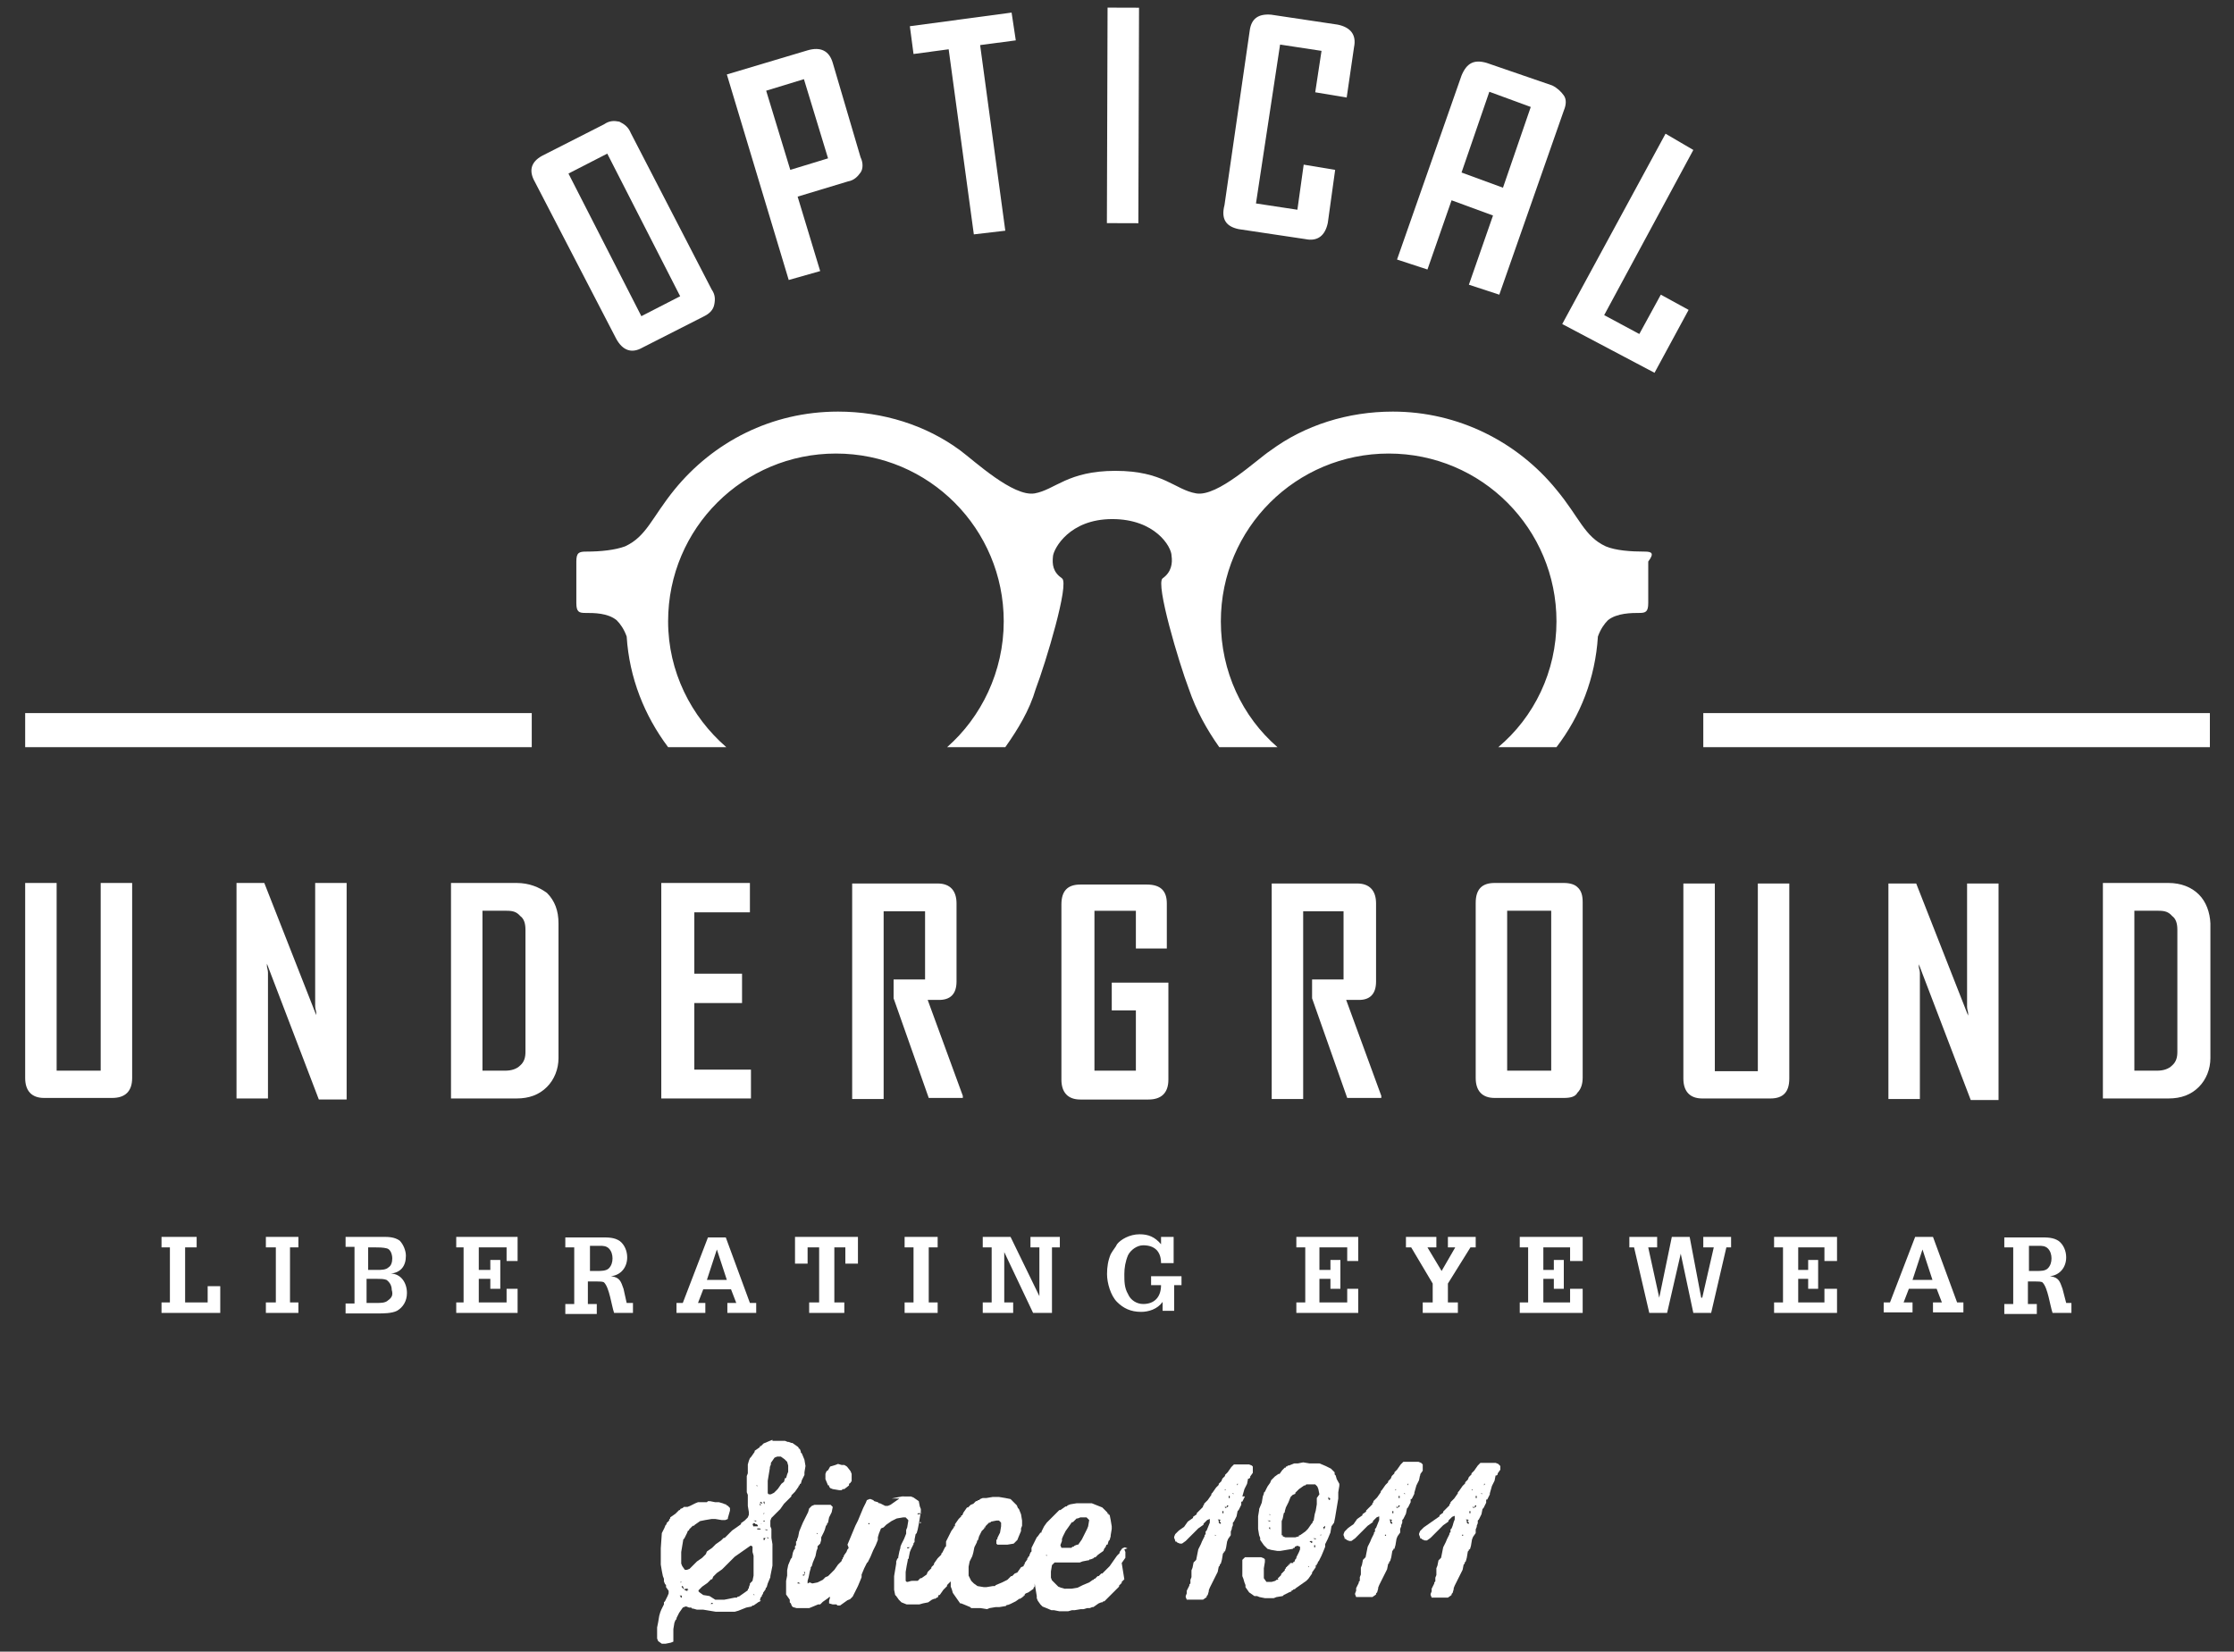 <?xml version="1.0" encoding="utf-8"?>
<!-- Generator: Adobe Illustrator 18.0.0, SVG Export Plug-In . SVG Version: 6.00 Build 0)  -->
<!DOCTYPE svg PUBLIC "-//W3C//DTD SVG 1.1//EN" "http://www.w3.org/Graphics/SVG/1.1/DTD/svg11.dtd">
<svg version="1.1" xmlns="http://www.w3.org/2000/svg" xmlns:xlink="http://www.w3.org/1999/xlink" x="0px" y="0px"
	 viewBox="313 0 426 315" enable-background="new 313 0 426 315" xml:space="preserve">
<rect x="313" y="0" width="426" height="315" fill="#333333" stroke="none"/>
<g id="Layer_1">
	<g id="Layer_1_1_">
		<g>
			<g>
				<path fill="#FFFFFF" d="M428.8,29.3l13.9,27.2l-7.4,3.8l-13.9-27.2L428.8,29.3z M430.5,64.6c1.2,2.2,2.9,2.9,5,1.7l11.8-6
					c1-0.5,1.7-1.2,1.9-2.2s0.2-1.9-0.5-2.9l-15.4-29.8c-0.5-1.2-1.2-1.7-2.2-2.2c-1-0.2-1.9-0.2-2.9,0.5l-11.8,6
					c-2.2,1.2-2.6,2.9-1.4,5L430.5,64.6z"/>
				<path fill="#FFFFFF" d="M466.3,15.1l4.6,15.1l-7.2,2.2l-4.6-15.1L466.3,15.1z M469.4,51.7l-4.3-14.2l9.6-2.9
					c1.2-0.2,1.9-1,2.4-1.7c0.5-0.7,0.5-1.9,0-2.9l-5.3-18c-0.7-2.4-2.4-3.1-4.8-2.4l-15.4,4.6l11.8,39.2L469.4,51.7z"/>
				<polygon fill="#FFFFFF" points="486.5,5 487.2,10.3 493.9,9.4 498.7,44.7 504.7,44 499.9,8.6 506.7,7.7 505.9,2.4 				"/>
				
					<rect x="506.6" y="19" transform="matrix(-3.115931e-03 1 -1 -3.115931e-03 550.779 -505.068)" fill="#FFFFFF" width="41.1" height="6"/>
				<g>
					<path fill="#FFFFFF" d="M549.2,43.7l12.7,1.9c2.4,0.5,3.8-0.7,4.3-3.1l1.4-10.1l-6-1l-1.2,8.6l-7.9-1.2l4.6-30.3l7.9,1.2
						l-1.2,7.9l6,1l1.4-9.6c0.5-2.4-0.7-3.8-3.1-4.3l-12.7-1.9c-2.4-0.2-3.8,0.7-4.1,3.1l-4.8,33.2
						C545.8,41.8,546.8,43.2,549.2,43.7"/>
				</g>
				<polygon fill="#FFFFFF" points="628.5,71.1 635,59.1 629.7,56.2 625.6,63.7 618.9,60.1 635.9,28.6 630.6,25.5 610.9,61.8 				
					"/>
				<g>
					<path fill="#FFFFFF" d="M597,17.5l7.9,2.9l-5.3,15.4l-7.9-2.9L597,17.5z M589.8,38.2l7.9,2.9l-4.6,13.2l5.8,1.9l12.3-35.1
						c0.5-1.2,0.5-2.2,0-2.9c-0.5-0.7-1.2-1.4-2.2-1.9L596.5,12c-2.4-0.7-3.8,0-4.8,2.4l-12.3,35.1l5.8,1.9L589.8,38.2z"/>
				</g>
			</g>
			<g>
				<g>
					<path fill="#FFFFFF" d="M332.2,204.2h-8.4v-35.8h-6v37.2c0,2.4,1.2,3.8,3.6,3.8h13c2.4,0,3.8-1.2,3.8-3.8v-37.2h-6V204.2z"/>
					<path fill="#FFFFFF" d="M379.1,168.4h-6v22.3c0,0.2,0,0.7,0,1.2c0,0.5,0.2,1,0.2,1.2c0,0.2,0,0.5,0,0.5l-9.9-25.2h-5.3v41.1h6
						v-22.8c0-0.2,0-0.7,0-1.2c0-0.5-0.2-1-0.2-1.2c0-0.2,0-0.5,0-0.5l9.9,25.9h5.3V168.4z"/>
					<path fill="#FFFFFF" d="M413.2,200.6c0,1-0.2,1.9-1,2.6c-0.7,0.7-1.7,1-2.9,1H405v-30.5h4.6c1.2,0,1.9,0.2,2.6,1
						c0.7,0.5,1,1.4,1,2.6V200.6z M411.5,168.4H399v41.1h12.5c2.4,0,4.3-0.7,5.8-2.2c1.4-1.4,2.2-3.4,2.2-5.5v-25.7
						c0-2.4-0.7-4.3-2.2-5.8C415.8,169.2,413.9,168.4,411.5,168.4"/>
				</g>
				<polygon fill="#FFFFFF" points="456,174 456,168.4 439.1,168.4 439.1,209.5 456.2,209.5 456.2,204 445.4,204 445.4,191.3 
					454.5,191.3 454.5,185.7 445.4,185.7 445.4,174 				"/>
				<g>
					<path fill="#FFFFFF" d="M495.4,187.2v-14.9c0-2.4-1.2-3.8-3.6-3.8h-16.3v41.1h6v-35.8h7.9v13h-6v3.6l6.7,19h6.5V209l-6.7-18.3
						h1.9C494.2,190.8,495.4,189.6,495.4,187.2"/>
					<path fill="#FFFFFF" d="M535.5,180.9v-8.6c0-2.4-1.2-3.6-3.8-3.6h-12.7c-2.4,0-3.6,1.2-3.6,3.8v33.4c0,2.4,1.2,3.8,3.6,3.8h13
						c2.4,0,3.8-1.2,3.8-3.8v-18.5h-10.8v5.3h4.6v11.5h-7.9v-30.5h7.9v7.2H535.5z"/>
					<path fill="#FFFFFF" d="M575.4,187.2v-14.9c0-2.4-1.2-3.8-3.6-3.8h-16.3v41.1h6v-35.8h7.7v13h-6v3.6l6.7,19h6.5V209l-6.7-18.3
						h2.2C574.2,190.8,575.4,189.6,575.4,187.2"/>
					<path fill="#FFFFFF" d="M608.8,204.2h-8.4v-30.5h8.4V204.2z M611.2,168.4H598c-2.4,0-3.6,1.2-3.6,3.8v33.4
						c0,2.4,1.2,3.8,3.6,3.8h13.2c1.2,0,2.2-0.2,2.6-1c0.7-0.7,1-1.7,1-2.9v-33.4c0-1.2-0.2-2.2-1-2.9
						C613.3,168.7,612.4,168.4,611.2,168.4"/>
					<path fill="#FFFFFF" d="M654.2,205.7v-37.2h-6v35.8H640v-35.8h-6v37.2c0,2.4,1.2,3.8,3.6,3.8h13
						C653,209.5,654.2,208.3,654.2,205.7"/>
					<path fill="#FFFFFF" d="M688.1,190.8c0,0.2,0,0.7,0,1.2c0,0.5,0.2,1,0.2,1.2c0,0.2,0,0.5,0,0.5l-9.9-25.2h-5.3v41.1h6v-22.8
						c0-0.2,0-0.7,0-1.2c0-0.5-0.2-1-0.2-1.2c0-0.2,0-0.5,0-0.5l9.9,25.9h5.3v-41.3h-6V190.8z"/>
					<path fill="#FFFFFF" d="M728.2,200.6c0,1-0.2,1.9-1,2.6c-0.7,0.7-1.7,1-2.9,1H720v-30.5h4.6c1.2,0,1.9,0.2,2.6,1
						c0.7,0.5,1,1.4,1,2.6V200.6z M732.3,170.6c-1.4-1.4-3.4-2.2-5.8-2.2H714v41.1h12.5c2.4,0,4.3-0.7,5.8-2.2
						c1.4-1.4,2.2-3.4,2.2-5.5v-25.7C734.4,174,733.7,172,732.3,170.6"/>
				</g>
			</g>
			<g>
				<polygon fill="#FFFFFF" points="352.6,248.4 348.3,248.4 348.3,237.9 350.5,237.9 350.5,235.9 343.8,235.9 343.8,237.9 
					345.4,237.9 345.4,248.4 343.8,248.4 343.8,250.4 355,250.4 355,245.3 352.6,245.3 				"/>
				<polygon fill="#FFFFFF" points="363.7,237.9 365.6,237.9 365.6,248.4 363.7,248.4 363.7,250.4 369.9,250.4 369.9,248.4 
					368.3,248.4 368.3,237.9 369.9,237.9 369.9,235.9 363.7,235.9 				"/>
				<g>
					<path fill="#FFFFFF" d="M387,248c-0.5,0.5-1.4,0.5-2.2,0.5h-1.9v-4.6h1.9c0.7,0,1.4,0,1.9,0.2c0.7,0.5,1,1.2,1,1.9
						C388,247,387.7,247.5,387,248 M383.2,237.9h1.2c0.7,0,1.7,0,2.4,0.2s1,1.2,1,1.9c0,0.7-0.2,1.4-0.7,1.7
						c-0.5,0.5-1.4,0.5-2.2,0.5h-1.7V237.9z M387.5,242.9c1.9-0.2,2.9-1.4,2.9-3.4c0-1-0.5-2.2-1.2-2.9c-1-0.7-2.2-0.7-3.1-0.7h-7.2
						v1.9h1.7v10.8h-1.7v1.9h6.2c1,0,2.6,0,3.6-0.5c1.2-0.7,1.9-1.9,1.9-3.4C390.6,244.6,389.4,242.9,387.5,242.9"/>
				</g>
				<polygon fill="#FFFFFF" points="400,237.9 401.4,237.9 401.4,248.4 400,248.4 400,250.4 411.7,250.4 411.7,245.8 409.6,245.8 
					409.6,248.4 404.3,248.4 404.3,243.9 406.5,243.9 406.5,245.8 408.4,245.8 408.4,240.3 406.5,240.3 406.5,242.2 404.3,242.2 
					404.3,237.9 409.6,237.9 409.6,240.5 411.7,240.5 411.7,235.9 400,235.9 				"/>
				<g>
					<path fill="#FFFFFF" d="M426.9,242.4h-1.4v-4.8h1.9c0.5,0,1.2,0,1.7,0.5c0.5,0.5,0.7,1.2,0.7,1.9c0,0.7-0.2,1.4-0.7,1.9
						C428.6,242.4,427.6,242.4,426.9,242.4 M431.9,245.8c-0.5-1.4-0.7-2.2-2.4-2.4c1.9-0.2,3.1-1.7,3.1-3.6c0-1.2-0.5-2.4-1.4-3.1
						c-1-0.7-2.2-0.7-3.4-0.7h-7v1.9h1.7v10.8h-1.7v1.9h6v-1.9h-1.7v-4.3h1.7c0.5,0,1.2,0,1.4,0.2c1,1,1.4,4.3,1.9,5.8h3.6v-1.9
						h-1.2L431.9,245.8z"/>
				</g>
				<path fill="#FFFFFF" d="M447.8,244.1l1.9-5.8l0,0l1.9,5.8H447.8z M451.4,250.4h5.8v-1.9H456l-4.6-12.5H448l-4.8,12.5H442v1.9
					h5.5v-1.9h-1.4l1-2.6h5.3l1,2.6h-1.7v1.9H451.4z"/>
				<polygon fill="#FFFFFF" points="464.6,241 467,241 467,237.9 469.2,237.9 469.2,248.4 467.3,248.4 467.3,250.4 474,250.4 
					474,248.4 472.1,248.4 472.1,237.9 474.2,237.9 474.2,241 476.6,241 476.6,235.9 464.6,235.9 				"/>
				<polygon fill="#FFFFFF" points="491.8,237.9 491.8,235.9 485.5,235.9 485.5,237.9 487.2,237.9 487.2,248.4 485.5,248.4 
					485.5,250.4 491.8,250.4 491.8,248.4 490.1,248.4 490.1,237.9 				"/>
				<polygon fill="#FFFFFF" points="500.4,248.4 500.4,250.4 506.2,250.4 506.2,248.4 504.5,248.4 504.5,238.8 504.5,238.8 
					510,250.4 513.6,250.4 513.6,237.9 515.1,237.9 515.1,235.9 509.5,235.9 509.5,237.9 511.2,237.9 511.2,247.2 511.2,247.2 
					505.7,235.9 500.4,235.9 500.4,237.9 502.1,237.9 502.1,248.4 				"/>
				<g>
					<path fill="#FFFFFF" d="M536.9,250.4v-5.3h1.4v-1.7h-5.8v1.7h1.9c0,2.2-1.2,3.6-3.4,3.6c-1.2,0-2.4-0.7-2.9-1.9
						c-0.7-1.2-0.7-2.4-0.7-3.8c0-1.2,0.2-2.4,0.7-3.6c0.5-1,1.7-1.9,2.9-1.9c2.2,0,3.4,1.2,3.4,3.4h2.4v-5h-2.4v1.4
						c-1.2-1.4-2.4-1.9-4.1-1.9c-1.9,0-3.6,1-4.3,1.9c-0.2,0.5-0.7,1-1.2,1.9c-0.5,1.2-0.7,2.4-0.7,3.8c0,1.7,0.7,4.1,1.9,5.3
						c1.2,1.2,2.6,1.9,4.6,1.9c1.4,0,3.1-0.5,4.1-1.9v1.7h2.2V250.4z"/>
				</g>
				<polygon fill="#FFFFFF" points="572,240.5 572,235.9 560.2,235.9 560.2,237.9 561.9,237.9 561.9,248.4 560.2,248.4 560.2,250.4 
					572,250.4 572,245.8 569.9,245.8 569.9,248.4 564.6,248.4 564.6,243.9 566.7,243.9 566.7,245.8 568.6,245.8 568.6,240.3 
					566.7,240.3 566.7,242.2 564.6,242.2 564.6,237.9 569.9,237.9 569.9,240.5 				"/>
				<polygon fill="#FFFFFF" points="586.9,235.9 581.1,235.9 581.1,237.9 582.1,237.9 586.2,244.8 586.2,248.4 584.3,248.4 
					584.3,250.4 591,250.4 591,248.4 589.1,248.4 589.1,244.8 593.4,237.9 594.4,237.9 594.4,235.9 589.1,235.9 589.1,237.9 
					590.5,237.9 587.9,242.4 585.2,237.9 586.9,237.9 				"/>
				<polygon fill="#FFFFFF" points="602.8,237.9 604.4,237.9 604.4,248.4 602.8,248.4 602.8,250.4 614.8,250.4 614.8,245.8 
					612.4,245.8 612.4,248.4 607.3,248.4 607.3,243.9 609.3,243.9 609.3,245.8 611.2,245.8 611.2,240.3 609.3,240.3 609.3,242.2 
					607.3,242.2 607.3,237.9 612.4,237.9 612.4,240.5 614.8,240.5 614.8,235.9 602.8,235.9 				"/>
				<polygon fill="#FFFFFF" points="637.8,237.9 639.8,237.9 637.6,247.5 637.4,247.5 635.2,235.9 631.8,235.9 629.4,247.5 
					629.4,247.5 627.3,237.9 629,237.9 629,235.9 623.7,235.9 623.7,237.9 624.6,237.9 627.5,250.4 630.9,250.4 633.5,239.1 
					633.5,239.1 635.9,250.4 639.3,250.4 642.2,237.9 643.1,237.9 643.1,235.9 637.8,235.9 				"/>
				<polygon fill="#FFFFFF" points="651.3,237.9 653,237.9 653,248.4 651.3,248.4 651.3,250.4 663.3,250.4 663.3,245.8 660.9,245.8 
					660.9,248.4 655.9,248.4 655.9,243.9 657.8,243.9 657.8,245.8 659.7,245.8 659.7,240.3 657.8,240.3 657.8,242.2 655.9,242.2 
					655.9,237.9 660.9,237.9 660.9,240.5 663.3,240.5 663.3,235.9 651.3,235.9 				"/>
				<path fill="#FFFFFF" d="M677.7,244.1l1.9-5.8l0,0l1.9,5.8H677.7z M681.6,235.9h-3.4l-4.8,12.5h-1.2v1.9h5.5v-1.9h-1.7l1-2.6h5.3
					l1,2.6h-1.7v1.9h5.8v-1.9h-1.2L681.6,235.9z"/>
				<g>
					<path fill="#FFFFFF" d="M701.3,242.4h-1.4v-4.8h1.9c0.5,0,1.2,0,1.7,0.5s0.7,1.2,0.7,1.9c0,0.7-0.2,1.4-0.7,1.9
						C703,242.4,702.2,242.4,701.3,242.4 M706.3,245.8c-0.5-1.4-0.7-2.2-2.4-2.4c1.9-0.2,3.1-1.7,3.1-3.6c0-1.2-0.5-2.4-1.4-3.1
						c-1-0.7-2.2-0.7-3.4-0.7h-7v1.9h1.7v10.8h-1.7v1.9h6.2v-1.9h-1.7v-4.3h1.4c0.5,0,1.2,0,1.4,0.2c1,1,1.4,4.3,1.9,5.8h3.6v-1.9
						H707L706.3,245.8z"/>
				</g>
			</g>
			<g>
				<path fill="#FFFFFF" d="M452.1,306.1L452.1,306.1l0.2,0.2L452.1,306.1L452.1,306.1z M448.5,305.9L448.5,305.9l0.2-0.2h0.2v0.2
					H448.5L448.5,305.9L448.5,305.9z M445.4,304.2L445.4,304.2l0.2,0.2L445.4,304.2L445.4,304.2z M443,304.2L443,304.2v0.5l0,0h-0.2
					l0,0v-0.2l-0.2-0.2l0,0h0.2H443z M456.9,304.2h-0.2v-0.2L456.9,304.2L456.9,304.2L456.9,304.2z M442.7,303.5L442.7,303.5v-0.2
					V303.5h0.2H442.7L442.7,303.5z M443.5,303.2l-0.5-0.5v-0.2l0,0h0.2L443.5,303.2l0.2-0.2h0.2h0.2l0.2,0.2l0,0h-0.2v0.2h-0.2
					L443.5,303.2z M442.7,301.8L442.7,301.8l0.2-0.2l0,0v0.2H442.7L442.7,301.8z M458.8,301.3L458.8,301.3L458.8,301.3L458.8,301.3
					L458.8,301.3z M458.4,300.6L458.4,300.6L458.4,300.6h0.2H458.4L458.4,300.6L458.4,300.6z M459.3,300.3L459.3,300.3L459.3,300.3
					L459.3,300.3L459.3,300.3z M441.5,299.4h0.2l0,0H441.5L441.5,299.4L441.5,299.4L441.5,299.4z M441.1,297.5L441.1,297.5
					L441.1,297.5L441.1,297.5L441.1,297.5L441.1,297.5L441.1,297.5z M459.6,295.8v-0.7l0,0v0.2V295.8L459.6,295.8L459.6,295.8
					L459.6,295.8z M448.3,304.4l-1.2-0.2l-0.7-0.5l-0.2-0.2v-0.2l0.7-0.7l1-0.7l0.7-0.7h0.2l0.2-0.5l0.7-0.7l1-0.7l0.7-0.7l1.7-1.7
					l1-0.7l1-0.7l1-0.7l0,0l0,0h0.2l0.2,0.2v1l0.2,0.7v1.2v0.5v1.2l0,0v0.7l0,0v0.2l-0.2,1L456,302v0.2l-0.2,0.5v0.2l-0.2,0.2v0.2
					l-0.7,0.5l-1,0.7h-0.2l-0.2,0.2h-0.2l0,0h-0.2l0,0l0,0l-1,0.2l-1,0.2h-0.7h-1L448.3,304.4z M458.4,293.4L458.4,293.4
					L458.4,293.4l1-0.2l0.2,0.2l0,0h-0.2l-0.2-0.2h-0.2l-0.2,0.5h-0.2V293.4L458.4,293.4z M456.4,291.9L456.4,291.9v-0.5V291.9
					L456.4,291.9L456.4,291.9L456.4,291.9z M458.8,291.7L458.8,291.7L458.8,291.7h0.5v0.2l0,0L458.8,291.7L458.8,291.7z
					 M457.4,291.7v-0.2h0.5l0.2,0.2l0,0l0,0H457.4L457.4,291.7z M456.7,291.2l-0.2-0.5l0.2-0.2h0.2l0.2,0.2h0.2l0.2,0.2v0.2H456.7
					L456.7,291.2z M458.1,290.7L458.1,290.7l0.5-0.5V290l0,0h0.2v0.2h-0.2l-0.2,0.2h-0.2V290.7L458.1,290.7z M456.7,290L456.7,290
					h0.5v0.2L456.7,290L456.7,290z M457.6,289.3L457.6,289.3L457.6,289.3L457.6,289.3L457.6,289.3L457.6,289.3z M458.6,288.8
					L458.6,288.8v-0.2h0.2L458.6,288.8L458.6,288.8z M457.9,286.6L457.9,286.6l0.2-0.2l0.2,0.2v0.2h-0.2v-0.2H457.9l0.2,0.5h-0.2
					V286.6z M458.6,286.6v-0.2h0.2v0.5L458.6,286.6L458.6,286.6z M457.4,283.5L457.4,283.5l-0.2-0.2h0.2V283.5L457.4,283.5z
					 M458.1,282.3L458.1,282.3L458.1,282.3L458.1,282.3L458.1,282.3L458.1,282.3z M459.6,285l-0.2-0.2v-1.2v-1.2l0.2-1.2l0.2-1.2
					l0,0v-0.2l0.2-0.5V279l0.7-1l0.5-0.2l0,0h0.2h0.5l0.7,0.5l0.5,0.5l0.2,0.7v0.2l0,0v1l-0.2,0.5l0,0l-0.2,0.7h-0.2l-0.2,0.7
					L462,283l-0.7,1l-0.7,0.7L460,285L459.6,285z M462.9,276.8L462.9,276.8l0.2-0.2L462.9,276.8L462.9,276.8L462.9,276.8z
					 M460.3,274.6l-0.5,0.2l-1.2,0.5l-0.5,0.5h-0.2v0.2l-1,0.7v0.2l-0.7,1l-0.2,0.2l-0.2,0.5l-0.2,0.7v0.5v1.2l-0.2,0.5v1.2l0,0v0.2
					v0.5v1.2l0.2,0.5v0.7v0.7l0,0v0.7l0.2,1.2v0.5l-0.2,0.5L455,290l-0.7,0.5v0.2l-0.7,0.5l-1,0.7l-0.7,0.7l-0.7,0.7h-0.2l-0.5,0.5
					l-1,0.7l-0.7,0.7l-1,0.7l-0.2,0.5l-0.7,0.7l-1,0.7l-0.7,0.7l-0.7,0.7l-0.5,0.2h-0.2h-0.2l-0.5-0.7l-0.2-0.5v-1.2l0,0v-1l0.2-1.2
					l0.2-1.2l0.2-0.2l0.5-1l0.2-0.5h0.2v-0.2l0.7-0.7h0.2l0.2-0.2l1-0.7l1-0.2l1.2-0.2h0.7l1.2,0.2h0.5h0.2l0.5-0.2v-0.2l0,0
					l0.2-0.7l0,0l0.2-0.7v-0.5l-0.5-0.5h-0.2v-0.2h-0.2l-0.5-0.2l-0.7-0.2h-0.7l-1-0.2H448l-0.2,0.2h-1.2h-0.5l-0.5,0.2l-1,0.5
					l-0.5,0.2l0,0h-0.5l0,0l0,0l0,0h-0.2l-0.2,0.2l-0.5,0.2v0.2h-0.2l-0.2,0.2l-0.5,0.5l-1,0.7v0.2l-0.2,0.2v0.2l-0.5,0.5v0.2
					l-0.2,0.2l-0.2,0.5l-0.5,1l-0.2,2.9v1.2l0,0v0.7v1.2l0.2,1.2l0.2,1l0.2,0.5v0.5l0,0l0.2,0.5l0.2,0.2v0.2l0,0v0.2l0.5,0.7v0.5
					l-0.2,0.5l-0.5,1l-0.2,0.2v0.2l0,0v0.2l-0.5,1l0,0l-0.2,0.5l0,0l-0.2,0.7l-0.2,1.2l-0.2,1v1.4v0.7l0.2,0.5l0.7,0.5h0.5h0.2
					l1-0.2l0.5-0.2v-0.5v-0.5v-1.2l0,0v-0.2l0.2-1.2l0,0l0.2-0.5l0.2-0.2v-0.2l0.5-1l0.7-1l0.5-0.2l0,0h0.2l0.5,0.2h0.2l0,0h0.2
					l0.2,0.2h0.2l0,0l0.7,0.2l0,0h1.2l1.2,0.2l1.2,0.2h1.2h1.2h1.2l0.7-0.2l0.5-0.2l0.5-0.2l0,0l0.5-0.2l1-0.2l0.2-0.2h0.2l1-0.7
					l0,0h0.2v-0.2h0.2l-0.2-0.2l0.2-0.5l0.2-0.2v-0.2l0.2-0.2v-0.2l0.5-0.7l0,0v-0.2l0.2-0.2l0.2-0.7l0.5-1.2v-0.2l0.2-1l0.2-1v-0.7
					v-1v-1.2v-1.2l-0.2-1.2v-1.2v-0.5l-0.2-0.5v-0.5v0.2v-0.5V290l0.2-0.5l0.7-0.7l1-1l0.7-1l0.7-0.7l0.7-0.7v-0.2l0.7-0.7l0.7-1
					v-0.2h0.2V283h0.2l0.2-0.7l0.5-1v-0.5l0.2-1.2l-0.2-1.2l-0.5-1.2l-0.2-0.2v-0.2l0,0l-0.2-0.5h-0.2v-0.2l-0.2-0.2l-1-0.7h-0.2
					l0,0l-0.5-0.2h-0.2l-0.5-0.2h-0.5h-1.2H460.3z"/>
				<polygon fill="#FFFFFF" points="474.9,280.2 474.5,279.7 474,279.4 473.5,279.4 472.8,279.2 472.3,279.4 471.3,279.7 
					470.9,280.4 470.6,280.6 470.4,281.1 470.4,281.6 470.4,282.1 470.9,283.3 471.1,283.3 471.1,283.5 471.3,283.8 471.8,284 
					473,284.2 473.5,284.2 473.7,284 474,284 474.9,283.3 474.9,283 475.2,282.8 475.2,282.6 475.4,282.6 475.4,282.3 475.4,281.1 
					475.2,280.6 				"/>
				<path fill="#FFFFFF" d="M513.9,293.1L513.9,293.1L513.9,293.1L513.9,293.1L513.9,293.1z M512.7,296.7h-0.2v-0.2l0,0L512.7,296.7
					L512.7,296.7z M511.9,298.9L511.9,298.9L511.9,298.9L511.9,298.9L511.9,298.9z M511.7,301.3L511.7,301.3L511.7,301.3
					L511.7,301.3L511.7,301.3z M511.5,300.1L511.5,300.1h-0.2H511.5L511.5,300.1L511.5,300.1z M495.6,295.8L495.6,295.8L495.6,295.8
					L495.6,295.8z M495.6,295.5L495.6,295.5L495.6,295.5L495.6,295.5z M486.2,295.3L486.2,295.3H486v-0.2l0,0h0.5L486.2,295.3z
					 M486,299.9L486,299.9L486,299.9v-0.2l0,0V299.9L486,299.9z M485.3,297.5L485.3,297.5L485.3,297.5L485.3,297.5L485.3,297.5z
					 M479.7,289.8L479.7,289.8L479.7,289.8v-0.2V289.8L479.7,289.8z M478.8,290.7L478.8,290.7h-0.2l0,0v-0.2h0.2V290.7L478.8,290.7z
					 M477.8,295.8h-0.2H477.8L477.8,295.8L477.8,295.8z M466.5,300.3l-0.2,0.2h-0.2v-0.2H466.5L466.5,300.3L466.5,300.3l-0.2-0.5
					h0.2V300.3L466.5,300.3z M465.6,302L465.6,302h-0.5v-0.2l0,0h0.2L465.6,302L465.6,302z M468,293.4L468,293.4l0.2,0.2l0,0l0,0
					L468,293.4L468,293.4z M468.7,292.4h0.2v0.2l0,0L468.7,292.4L468.7,292.4z M487.2,291.7L487.2,291.7l0.2,0.2l0,0l0,0v-0.2H487.2
					z M487.9,288.8l0.2-0.2h0.5h0.2l0,0l-0.5,0.2H487.9L487.9,288.8L487.9,288.8L487.9,288.8z M488.9,288.3L488.9,288.3L488.9,288.3
					L488.9,288.3L488.9,288.3L488.9,288.3z M488.6,290.5L488.6,290.5h-0.2l0,0v-0.2l0,0h0.2V290.5L488.6,290.5z M497.5,294.1
					L497.5,294.1L497.5,294.1L497.5,294.1L497.5,294.1z M499.4,290.3L499.4,290.3L499.4,290.3h0.5l0,0H499.4L499.4,290.3
					L499.4,290.3z M506.2,289.5L506.2,289.5L506.2,289.5L506.2,289.5L506.2,289.5L506.2,289.5z M515.5,293.9v-0.2l0,0v-0.2l0,0
					l0.2-0.5l0.5-1l0,0l0.5-0.7l0.7-1h0.2l0.7-0.7h0.2l0.5-0.2h1h0.2l0.5,0.5l-0.2,1.2l-0.2,0.5l-0.5,1l-0.5,1l-0.7,1h-0.2l0,0
					l-0.5,0.2l-0.2,0.2h-0.2l-0.2,0.2h-0.5h-1.2h-0.2l-0.2-0.5L515.5,293.9z M522.8,290h0.2l0,0l0,0H522.8L522.8,290z M523.5,290.5
					L523.5,290.5L523.5,290.5L523.5,290.5L523.5,290.5z M528,295.3l-0.5-0.2l-0.5,0.2l-0.5,0.7v0.2l-0.5,0.5l-0.7,1l-0.7,1l-0.7,0.7
					l-0.7,0.7H523l-0.5,0.5h-0.2l-0.5,0.5h-0.2v0.2h-0.2l-0.7,0.5l-1.2,0.5l-1,0.5l-1.2,0.2H516l-0.7-0.2l-0.5-0.2l-0.5-0.5
					l-0.7-0.7l-0.2-0.5v-1.2l0.2-1.2l0.5-0.5h1.2h1.2h1.7h0.2h0.5l0.5-0.2l1-0.2l0,0h0.2l0.2-0.2h0.2l0.5-0.2l0.2-0.2h0.2l0.5-0.5
					l1-0.7l0.2-0.5l0.2-0.2l0.2-0.5h0.2l0.2-0.7l0.2-0.2l0.2-0.7v-0.2l0.2-1.2v-0.5l-0.2-1.2l-0.2-1h-0.2v-0.2h-0.2v-0.2l-0.5-0.5
					l-0.5-0.5l-0.5-0.2l-0.5-0.2l-0.5-0.2l0,0l-0.5-0.2h-1.2l0,0h-0.5h-1.2l-1.2,0.2l-0.5,0.2l-0.2,0.2h-0.2l-1,0.7h-0.2l-0.2,0.2
					l-0.5,0.5l-0.5,0.5l-0.5,0.5l-0.7,0.7l-0.5,0.7l-0.5,1v0.2h-0.2l-0.5,0.7l-0.2,0.2l-0.5,1l-0.5,1v0.5v0.2l-0.2,0.2l-0.2,0.5v0.2
					h-0.2v0.2l-0.2,0.2v0.2l-0.5,0.7l0,0v0.2l-0.2,0.2v0.2l-0.5,0.2l-0.7,1l-0.5,0.2l-0.5,0.5h-0.2l-0.7,0.7l-1,0.5l-1.2,0.5
					l-0.2,0.2h-0.2l0,0h-0.2l-1.2,0.2h-0.5l-1.2-0.2l-0.7-0.5l-0.5-0.5l-0.5-1v-0.5v-1.2l0,0l0.2-1l0.5-1l0.2-0.7l0.2-1l0.5-1v-0.2
					l0.2-0.2l0.2-0.7l0.5-1l0.5-0.5v-0.2h0.2v-0.2l0.7-0.7h0.2l0.2-0.2l1-0.2h0.5l0.2,0.2l0.2,0.2v0.2v0.5l-0.2,1.2l-0.5,1v0.2
					l-0.2,0.2v0.7l0,0l0.2,0.2h0.2l0,0h0.5h1.2l1.2-0.2l0.7-0.7l0.2-0.5l0.5-1.2v-0.5l0.2-0.5v-1l-0.2-1.2l-0.2-0.5l-0.2-0.5
					l-0.2-0.2l-0.2-0.5l-0.5-0.5l-0.7-0.7l-1-0.2l-1.2-0.2h-1.2l-1.2,0.2h-0.7l-0.5,0.2l-0.2,0.2h-0.2l-0.2,0.2h-0.2l-0.5,0.5
					l-0.5,0.2l-0.5,0.5h-0.2l0,0l-0.7,1l-0.2,0.5h-0.2v0.2l-0.5,0.5l-0.7,1v0.2l0,0v0.2h-0.2v0.2l-0.5,0.7l-0.5,1l-0.5,1l0,0v0.7
					v0.2l-0.2,0.2l-0.5,1l-0.2,0.2v0.2l0,0l-0.7,0.7l-0.7,1v0.2l-0.5,0.5v0.2l-0.7,0.7l-0.2,0.5l0,0l-1,0.7h-0.2l-0.5,0.5h-0.2l0,0
					h-0.2l0,0h-0.2l0,0H487l0,0h-0.2l-0.7,0.2h-0.2l0,0l-0.2-0.2v-0.5v-1.2l0,0l0.2-1.2l0.2-1l0,0v-0.2l0.2-0.2v-0.2l0,0l0.2-1l0,0
					l0.2-0.5l0.5-1v-0.2l0.2-0.2v-0.5l0.2-1l0.2-0.2l0.2-0.7l0,0l0.2-1l0.2-1.2l0.2-1.2v-0.5l-0.2-0.5l-0.2-1l0,0l-1-0.7l-0.5-0.2
					h-0.5h-0.7H485l-1,0.2l-1,0.2l0,0h-0.2l0,0h1.7l-0.7,0.5l-1,0.7l-0.5,0.2h-0.5l-1-0.5l0,0h-0.2l-0.2-0.2l-0.7-0.2l-0.2-0.2
					l-0.5-0.2h-0.2l-0.5,0.2l-0.2,0.5l-0.5,1l-0.5,1.2l-0.5,1.2l-0.5,1l-0.5,1.2l-0.5,1.2l-0.5,1.2l0.2,0.5l0,0l0,0v0.2l0,0
					l-0.2,0.2l-0.2,0.5l-0.5,0.7v0.2l-0.2,0.2v0.2l-0.2,0.2v0.2l-0.7,0.7l-0.7,1l-0.5,0.5l-0.2,0.2l-0.5,0.5l-0.5,0.2l-0.5,0.5
					l-1,0.5l-1,0.2l-0.5-0.2L467,302v-0.5l0.2-0.7l0.2-1l0,0l0.2-0.7l0,0v-0.2l0.2-0.2l0.2-0.7l0.5-1.2l0,0l0.2-1l0.2-0.5l0,0v-0.2
					l0,0v-0.2l0.5-0.5l0.2-0.7l0,0v-0.5l0.5-1l0,0l0.2-0.5l0,0l0.2-0.7l0.2-0.2v-0.2l0.2-0.2l0.2-1l0.5-1l0,0l0.2-1l0,0l-0.2-0.2
					l-0.2-0.2h-0.5h-2.6l-0.5,0.2l-0.5,0.5l-0.2,0.7l-0.5,1l-0.5,1l-0.5,1.2l0,0l-0.2,0.5l-0.2,1l-0.2,0.5v0.2l-0.2,0.2v0.2l0,0v0.5
					l-0.2,0.2v0.5l-0.2,0.2l-0.2,0.5l-0.2,1l-0.2,0.2l-0.5,1.2l-0.2,1v0.5l0,0v0.5l-0.2,1v1.2v1.2v0.2l0.7,1v0.5l0.2,0.2l0.2,0.5
					l0.2,0.2l0.7,0.2h0.5l0,0h0.7h1.2l0.5-0.2l1.2-0.5h0.2l0,0h0.2l0.5-0.5l1-0.7l0,0l0.2-0.2h0.2l-0.2,0.7v0.5l0.7,0.2h0.7l0.2,0.2
					h0.5l1.4-1l0.5-0.2l0.5-0.5l0.5-1l0.5-1l0.5-1.2l0.2-0.5v-0.5l0.5-1.2l0.5-1l0.2-0.2l0.5-1l0.5-1.2l0.5-1l0.2-0.5l0.2-0.5v-0.5
					l0,0l0.2-0.7l0.2-0.5l0.2-0.5l0.5-0.2l0.5-0.5l1-0.7l1-0.5l1.2-0.2h0.5l0.5,0.5v0.2l-0.2,1.2l-0.2,0.5v0.2l0,0v0.5l-0.2,0.5
					l-0.2,0.5l-0.5,1l-0.2,0.5v0.2l0,0l-0.2,0.7l-0.2,1l0,0v0.2l-0.2,0.2l-0.2,0.5v0.2l0,0v0.2l-0.2,1.2l-0.2,1.2v0.7v1.2v0.7l0.2,1
					l0.2,0.2l0.5,0.7l0.5,0.5l0.5,0.2l0.5,0.2h1.2h1.2l0.7-0.2l1-0.2l0.7-0.5l0.5-0.2l0,0h0.2l0.2-0.2h0.2l0.2-0.5h0.2l0.7-1
					l0.7-0.7v-0.2l0.2-0.2l0.5-0.5l0,0v0.5v0.5l0.2,0.5l0.2,0.7l0.7,1l0.7,1h0.2l0.5,0.2l1.2,0.5l0.2,0.2h0.2l0,0h0.2h1.2h0.2
					l1.2,0.2l0.5-0.2l1.2-0.2h0.2l0,0h0.5l1.2-0.2l0.2-0.2h0.2l0.5-0.2l1-0.5l0.7-0.5h0.2l0,0l0.2-0.2h0.2v-0.2h0.2v-0.2h0.2l0,0
					v-0.2l0.2-0.2l0.5-0.2l1-0.7v-0.2l0.2-0.2V302l0,0l0,0l0.2,1.2l0.2,1.2v0.2v0.2l0.2,0.5l0,0l0.5,0.7l0.2,0.2l0.2,0.2l0.5,0.2
					l1.2,0.5h0.5l1,0.2h0.5h1.2l0.7-0.2h0.5l0,0l0,0l1.2-0.2l0,0h0.5l0.7-0.2h0.5l0,0l0.5-0.2l0,0h0.2l1-0.7l0.5-0.2l0,0h0.2
					l0.2-0.2h0.2l0.7-0.7l0.7-0.7l0.7-0.7l0.7-0.7v-0.2l0.5-0.5v-0.2l0.5-0.5l-0.5-3.1l0.7-1v-0.2l0,0V296l-0.2-0.5L528,295.3z"/>
				<path fill="#FFFFFF" d="M548.9,283.3L548.9,283.3L548.9,283.3V283h0.2l0,0L548.9,283.3z M548.2,285L548.2,285L548.2,285
					l-0.2-0.2h0.2V285z M547.5,285.7L547.5,285.7h-0.2v-0.2v-0.2h0.2V285.7z M546.8,287.6h-0.2l0,0v-0.2v-0.2L546.8,287.6l0.2-0.5
					h0.2v0.2L546.8,287.6z M546.3,290h-0.7v0.2l0.2,0.2v0.2h-0.2l-0.2-0.2v-0.2V290l-0.2-0.2h0.2l0,0h0.2l0.2,0.2l0,0h0.2H546.3
					L546.3,290z M546.1,288.6L546.1,288.6v-0.2v-0.2h0.2v0.2v0.2H546.1L546.1,288.6z M546.5,284.2l0.2-0.2l0,0l0,0v0.2l0,0l0,0
					H546.5L546.5,284.2L546.5,284.2z M544.9,292.9L544.9,292.9h-0.2l0,0v-0.2l0,0L544.9,292.9L544.9,292.9z M549.9,285.4l0.2-0.7
					l0.2-0.7l0.5-1l0.2-1h0.2l0.2-0.2v-0.2l0.5-0.7v-0.7v-0.5l-0.2-0.2l-0.5-0.2h-1.2h-1.2h-0.5l-0.5,0.5l-0.7,1l-0.5,0.5v0.2
					l-0.5,0.5l-0.2,0.5l-0.5,0.5v0.2l-0.5,0.5l-0.7,1l-0.2,0.2v0.2l-0.7,1l-0.7,0.7v0.2l-0.2,0.2v0.2l-0.5,0.5l-0.7,0.7v0.2
					l-0.7,0.5v0.2l0,0l-1,0.7l-0.7,1l-1,0.7l-0.7,0.7l-0.2,0.5v0.2l0.2,0.5v0.2h0.2l0.2,0.2l0.5,0.2h0.2h0.2l0.7-0.5l2.4-2.4l1-0.7
					v-0.2l0.7-0.7l0.5-0.2v0.2v0.5l-0.2,0.5l-0.2,0.5l-0.2,0.5l-0.2,0.2v0.5l-0.2,0.2v0.2l-0.5,1l-0.2,0.5l-0.5,1l-0.2,1l-0.2,1
					l-0.5,0.5l-0.2,1l-0.2,0.5v0.2l0,0v0.2l0,0v0.2v0.2v0.5l-0.2,0.5v0.5l0,0v0.2l-0.2,0.2v0.2l0,0l-0.5,1v0.5l-0.2,0.5v0.2l0.2,0.5
					h0.7h2.4l0,0l0.7-0.5v-0.2l0.2-0.2l0.2-0.7l0,0v-0.2l0.2-0.5l0.5-1l0.5-1l0.5-1l0.2-1l0.2-0.2v-0.2l0.2-0.2l0.2-0.7l0.2-1.2
					l0.2-0.2v-0.2h0.2l0.2-0.7l0.2-1.2l0.2-0.5l0.5-0.7v-0.5l0,0v-0.2l0.2-0.5v-0.2l0.2-0.5v-0.5l0.2-0.2l0.5-1l0.2-1l0.2-0.2l0.5-1
					v-0.2l0,0v-0.2l0,0v-0.2h0.2l0.5-1L549.9,285.4z"/>
				<path fill="#FFFFFF" d="M567.2,284.5L567.2,284.5L567.2,284.5L567.2,284.5L567.2,284.5L567.2,284.5L567.2,284.5z M566.7,285.9
					l-0.2,0.2l-0.2-0.2v-0.2v-0.2l0,0L566.7,285.9L566.7,285.9z M565.5,291.7L565.5,291.7L565.5,291.7l-0.2-0.5h0.2l0.2-0.2v0.2
					L565.5,291.7z M564.8,290.5h-0.2l0,0H564.8L564.8,290.5L564.8,290.5z M564.6,291.2L564.6,291.2L564.6,291.2h0.2H564.6
					L564.6,291.2z M564.8,292.9L564.8,292.9L564.8,292.9v-0.2h0.2L564.8,292.9z M564.1,285.7v1.2l-0.2,1.2l0,0l-0.2,0.7l-0.2,1.2
					l-0.2,0.2v0.2l-0.2,0.2l-0.7,1l-0.5,0.5l-1,0.7h-0.2v0.2l-0.7,0.2h-0.5h-1.2l0,0h-0.2l-0.5-0.2v-0.2h-0.2v-0.2l0,0v-0.5v-1l0,0
					v-1l0.2-0.5l0.2-1l0.2-0.2v-0.2l0.2-0.7l0.5-1l0.2-0.5l0,0l0.2-0.5l0.2-0.2l0.2-0.2l0.5-0.2v-0.2l0.7-0.7l1-0.7h0.2l0.2-0.2h0.2
					l0,0h1l0,0h0.5l0,0l0.2,0.2l0.2,0.2l0.2,0.5l0.2,1L564.1,285.7z M563.4,293.4L563.4,293.4L563.4,293.4h0.5v0.2l0,0L563.4,293.4
					L563.4,293.4z M563.8,295.1h-0.2l0,0v-0.2v-0.2h0.2v0.2V295.1z M563.1,294.3l-0.2-0.2h-0.2l0,0l0,0l0.2-0.2h0.2l0.2,0.2
					L563.1,294.3z M563.1,295.5L563.1,295.5L563.1,295.5L563.1,295.5L563.1,295.5z M562.6,298.9L562.6,298.9l-0.2-0.2h0.2V298.9z
					 M561.7,298.7L561.7,298.7v-0.2V298.7L561.7,298.7z M555.2,291.7L555.2,291.7L555.2,291.7l-0.2-0.2v-0.2h0.2V291.7L555.2,291.7z
					 M554.7,290h0.5v0.2l0,0L554.7,290L554.7,290z M555,288.8L555,288.8L555,288.8h0.2v0.2l0,0L555,288.8L555,288.8z M567.9,282.1
					l-0.2-0.7l-0.2-0.2v-0.2l0,0v-0.2l-0.7-0.7l-1-0.5l-1.2-0.5l0,0h-0.2l0,0h-0.5l0,0h-0.5h-0.7l-1.2-0.2l-1,0.2l0,0H560l0,0h-0.2
					l-0.5,0.2l-0.5,0.2l0,0h-0.2l-0.2,0.2h-0.2v0.2h-0.2l-0.5,0.5l-0.5,0.7h-0.2l0,0l-0.7,0.5l-0.2,0.2l-0.5,0.5l-0.2,0.5l-0.5,0.7
					l-0.5,1l-0.2,0.2v0.2l-0.2,0.5l-0.2,1.2l-0.5,1.2l0,0v0.2l-0.2,1.2v1.2v1.2l0.2,1.2l0.2,0.5v0.2v0.2l0.7,1l0.7,0.7l0.7,0.2
					l1.2,0.2h0.5l1.2-0.2l1.2-0.2l0.2-0.2h0.2l0,0v-0.2l0.5-0.2l0.5,0.2v0.5l-0.2,0.5l-0.5,1v0.2l-0.2,0.2l-0.2,0.5h-0.2v0.2H559
					v0.2h-0.2v0.2h-0.2v0.2h-0.2v0.2h-0.2v0.2l-0.2,0.2v0.2l-0.2,0.2l-0.5,0.5v0.2l-0.7,0.7h0.2l-0.2,0.2h-0.2l-0.2,0.2l-0.7,0.2
					H555h-0.5l-0.5-0.7v-0.7v-1.2l0.2-1.2l0,0v-0.5l-0.2-0.2l-0.5-0.2h-0.7h-1.2h-1.2l0,0l-0.5,0.5v0.7v0.7v0.2v0.5v0.5v0.5l0.2,0.5
					l0.2,0.7l0.2,0.5l0,0v0.2l0,0v0.2l0.7,1l1,0.7h0.5l0.5,0.2l1,0.2h1.2h0.5l0.5-0.2l1.2-0.2l0.2-0.2l1-0.5l0.5-0.2v-0.2h0.2
					l0.2-0.2h0.2l0.2-0.2l1-0.7l1-0.7l0.2-0.2l0.2-0.2l0.7-1l0,0v-0.2l0,0l0.7-1v-0.2l0,0v-0.2h0.2v-0.2l0.2-0.2v-0.2l0.2-0.2l0.5-1
					l0.5-1.2l0.2-0.5v-0.5l0.5-1l0.5-1.2l0.2-1.2l0.5-0.7l0.2-1l0.2-1.2l0.2-1.2l0.2-1.2v-1.2l0.2-1.2v0V283L567.9,282.1z"/>
				<path fill="#FFFFFF" d="M581.4,283.3L581.4,283.3L581.4,283.3V283h0.2l0,0L581.4,283.3z M580.9,285L580.9,285L580.9,285
					l-0.2-0.2h0.2V285z M579.9,285.7L579.9,285.7h-0.2v-0.2v-0.2h0.2V285.7z M579.5,287.6h-0.2l0,0v-0.2v-0.2L579.5,287.6l0.2-0.5
					h0.2v0.2L579.5,287.6z M579,290h-0.7v0.2l0.2,0.2v0.2h-0.2l-0.2-0.2v-0.2V290l-0.2-0.2h0.2l0,0h0.2l0.2,0.2l0,0h0.2H579L579,290
					z M578.5,288.6L578.5,288.6v-0.2v-0.2h0.2v0.2v0.2H578.5L578.5,288.6z M579,284.2l0.2-0.2l0,0l0,0v0.2l0,0l0,0H579L579,284.2
					L579,284.2z M577.3,292.9L577.3,292.9h-0.2l0,0v-0.2h0.2V292.9L577.3,292.9z M583.8,281.4v-0.2l0.5-0.7v-0.7v-0.5L584,279
					l-0.5-0.2h-1.2h-1.2h-0.5l-0.5,0.5l-0.7,1l-0.5,0.5v0.2l-0.5,0.5l-0.2,0.5l-0.5,0.5v0.2l-0.5,0.5l-0.7,1l-0.2,0.2v0.2l-0.7,1
					l-0.7,0.7v0.2l-0.2,0.2v0.2l-0.5,0.5l-0.7,0.7v0.2l-0.7,0.5v0.2l0,0l-1,0.7l-0.7,1l-1,0.7l-0.7,0.7l-0.2,0.5v0.2l0.2,0.5v0.2
					h0.2l0.2,0.2l0.5,0.2h0.2h0.2l0.7-0.5l2.4-2.4l1-0.7v-0.2l0.7-0.7l0.5-0.2v0.2v0.5l-0.2,0.5l-0.2,0.5l-0.2,0.5l-0.2,0.2v0.5
					l-0.2,0.2v0.2l-0.5,1l-0.2,0.5l-0.5,1l-0.2,1l-0.2,1l-0.5,0.5l-0.2,1l-0.2,0.5v0.2l0,0v0.2l0,0v0.2v0.2v0.5l-0.2,0.5v0.5l0,0
					v0.2l-0.2,0.2v0.2l0,0l-0.5,1v0.5l-0.2,0.5v0.2l0.2,0.5h0.7h2.4l0,0l0.7-0.5v-0.2l0.2-0.2l0.2-0.7l0,0v-0.2l0.2-0.5l0.5-1l0.5-1
					l0.5-1l0.2-1l0.2-0.2v-0.2l0.2-0.2l0.2-0.7l0.2-1.2l0.2-0.2v-0.2h0.2l0.2-0.7l0.2-1.2l0.2-0.5l0.5-0.7v-0.5l0,0v-0.2l0.2-0.5
					v-0.2l0.2-0.5v-0.5l0.2-0.2l0.5-1l0.2-1l0.2-0.2l0.5-1v-0.2l0,0v-0.2l0,0v-0.2h0.2l0.5-1v-0.2l0.2-0.7l0.2-0.7l0.5-1l0.2-1h0.2
					L583.8,281.4z"/>
				<path fill="#FFFFFF" d="M596,283.3L596,283.3L596,283.3V283h0.2l0,0L596,283.3z M595.6,285L595.6,285L595.6,285l-0.2-0.2h0.2
					V285z M594.6,285.7L594.6,285.7h-0.2v-0.2v-0.2h0.2V285.7z M594.1,287.6h-0.2l0,0v-0.2v-0.2L594.1,287.6l0.2-0.5h0.2v0.2
					L594.1,287.6z M593.6,290h-0.7v0.2l0.2,0.2v0.2h-0.2l-0.2-0.2v-0.2V290l-0.2-0.2h0.2l0,0h0.2l0.2,0.2l0,0h0.2H593.6L593.6,290z
					 M593.2,288.6L593.2,288.6v-0.2v-0.2h0.2v0.2v0.2H593.2L593.2,288.6z M593.6,284.2l0.2-0.2l0,0l0,0v0.2l0,0l0,0H593.6
					L593.6,284.2L593.6,284.2z M592,292.9L592,292.9h-0.2l0,0v-0.2h0.2V292.9L592,292.9z M598.7,279.2l-0.5-0.2H597h-1.2h-0.5
					l-0.5,0.5l-0.7,1l-0.5,0.5v0.2l-0.5,0.5l-0.2,0.5l-0.5,0.5v0.2l-0.5,0.5l-0.7,1l-0.2,0.2v0.2l-0.7,1l-0.7,0.7v0.2l-0.2,0.2v0.2
					l-0.5,0.5l-0.7,0.7v0.2l-0.7,0.5v0.2l0,0l-1,0.7l-1,0.7l-1,0.7l-0.7,0.7l-0.2,0.5v0.2l0.2,0.5v0.2h0.2l0.2,0.2l0.5,0.2h0.2h0.2
					l0.7-0.5l2.4-2.4l1-0.7v-0.2l0.7-0.7l0.5-0.2v0.2v0.5l-0.2,0.5L590,291l-0.2,0.5l-0.2,0.2v0.5l-0.2,0.2v0.2l-0.5,1l-0.2,0.5
					l-0.5,1l-0.2,1l-0.2,1l-0.5,0.5l-0.2,1l-0.2,0.5v0.2l0,0v0.2l0,0v0.2v0.2v0.5l-0.2,0.5v0.5l0,0v0.2l-0.2,0.2v0.2l0,0l-0.5,1v0.5
					l-0.2,0.5v0.2l0.2,0.5h0.7h2.4l0,0l0.7-0.5v-0.2l0.2-0.2l0.2-0.7l0,0v-0.2l0.2-0.5l0.5-1l0.5-1l0.5-1l0.2-1l0.2-0.2v-0.2
					l0.2-0.2l0.2-0.7l0.2-1.2l0.2-0.2v-0.2h0.2l0.2-0.7l0.2-1.2l0.2-0.5l0.5-0.7v-0.5l0,0v-0.2l0.2-0.5v-0.2l0.2-0.5v-0.5l0.2-0.2
					l0.5-1l0.2-1l0.2-0.2l0.5-1v-0.2l0,0v-0.2l0,0v-0.2h0.2l0.5-1v-0.2l0.2-0.7l0.2-0.7l0.5-1l0.2-1h0.2l0.2-0.2v-0.2l0.5-0.7v-0.7
					L598.7,279.2L598.7,279.2z"/>
			</g>
			<g>
				<rect x="317.8" y="136" fill="#FFFFFF" width="96.6" height="6.5"/>
				<rect x="637.8" y="136" fill="#FFFFFF" width="96.6" height="6.5"/>
			</g>
			<g>
				<g>
					<path fill="#FFFFFF" d="M626.6,105.2c-2.6,0-5.5-0.2-7.4-1c-4.1-1.9-5-5.5-9.4-10.8l0,0c-7.4-9.1-18.7-14.9-31.2-14.9
						c-8.6,0-16.8,2.6-23.3,7.4l0,0c-2.6,1.7-10.1,8.9-14.2,8.2c-4.1-0.7-6.2-4.3-15.4-4.3l0,0l0,0l0,0l0,0l0,0l0,0l0,0l0,0
						c-9.1,0-11.5,3.6-15.4,4.3c-4.1,0.7-11.5-6.2-14.2-8.2l0,0c-6.5-4.8-14.7-7.4-23.3-7.4c-12.7,0-23.8,5.8-31.2,14.9l0,0
						c-4.3,5.3-5.3,8.9-9.4,10.8c-1.9,0.7-4.6,1-7.4,1c-1.4,0-1.9,0.2-1.9,1.9c0,1.9,0,6,0,7.9c0,1.7,0.5,1.9,1.7,1.9
						c1.7,0,4.3,0,6,1.4c0.7,0.7,1.4,1.7,1.9,3.1c0.5,7.9,3.4,15.1,7.9,21.1h11.1c-6.7-5.8-11.1-14.4-11.1-24c0-17.8,14.4-32,32-32
						c17.8,0,32,14.4,32,32c0,9.6-4.3,18.3-10.8,24h11.1c2.4-3.4,4.6-7,5.8-11.1l0,0c1.9-5,6.5-20.2,5-21.1
						c-1.7-1.2-1.9-2.6-1.7-4.3c0.2-1.4,3.1-7,11.3-7l0,0l0,0l0,0l0,0l0,0l0,0l0,0l0,0l0,0c8.2,0,11.3,5.3,11.3,7
						c0.2,1.4,0,3.1-1.7,4.3c-1.4,1,3.1,16.1,5,21.1l0,0c1.4,4.1,3.4,7.7,5.8,11.1h11.1c-6.7-5.8-10.8-14.4-10.8-24
						c0-17.8,14.4-32,32-32c17.8,0,32,14.4,32,32c0,9.6-4.3,18.3-11.1,24h11.1c4.6-6,7.4-13.2,7.9-21.1c0.5-1.4,1.2-2.4,1.9-3.1
						c1.7-1.4,4.6-1.4,6-1.4c1.2,0,1.7-0.2,1.7-1.9c0-1.9,0-6,0-7.9C628.5,105.5,628,105.2,626.6,105.2"/>
				</g>
			</g>
		</g>
	</g>
	<g id="Layer_2">
	</g>
</g>
<g id="Layer_2_1_">
</g>
</svg>

